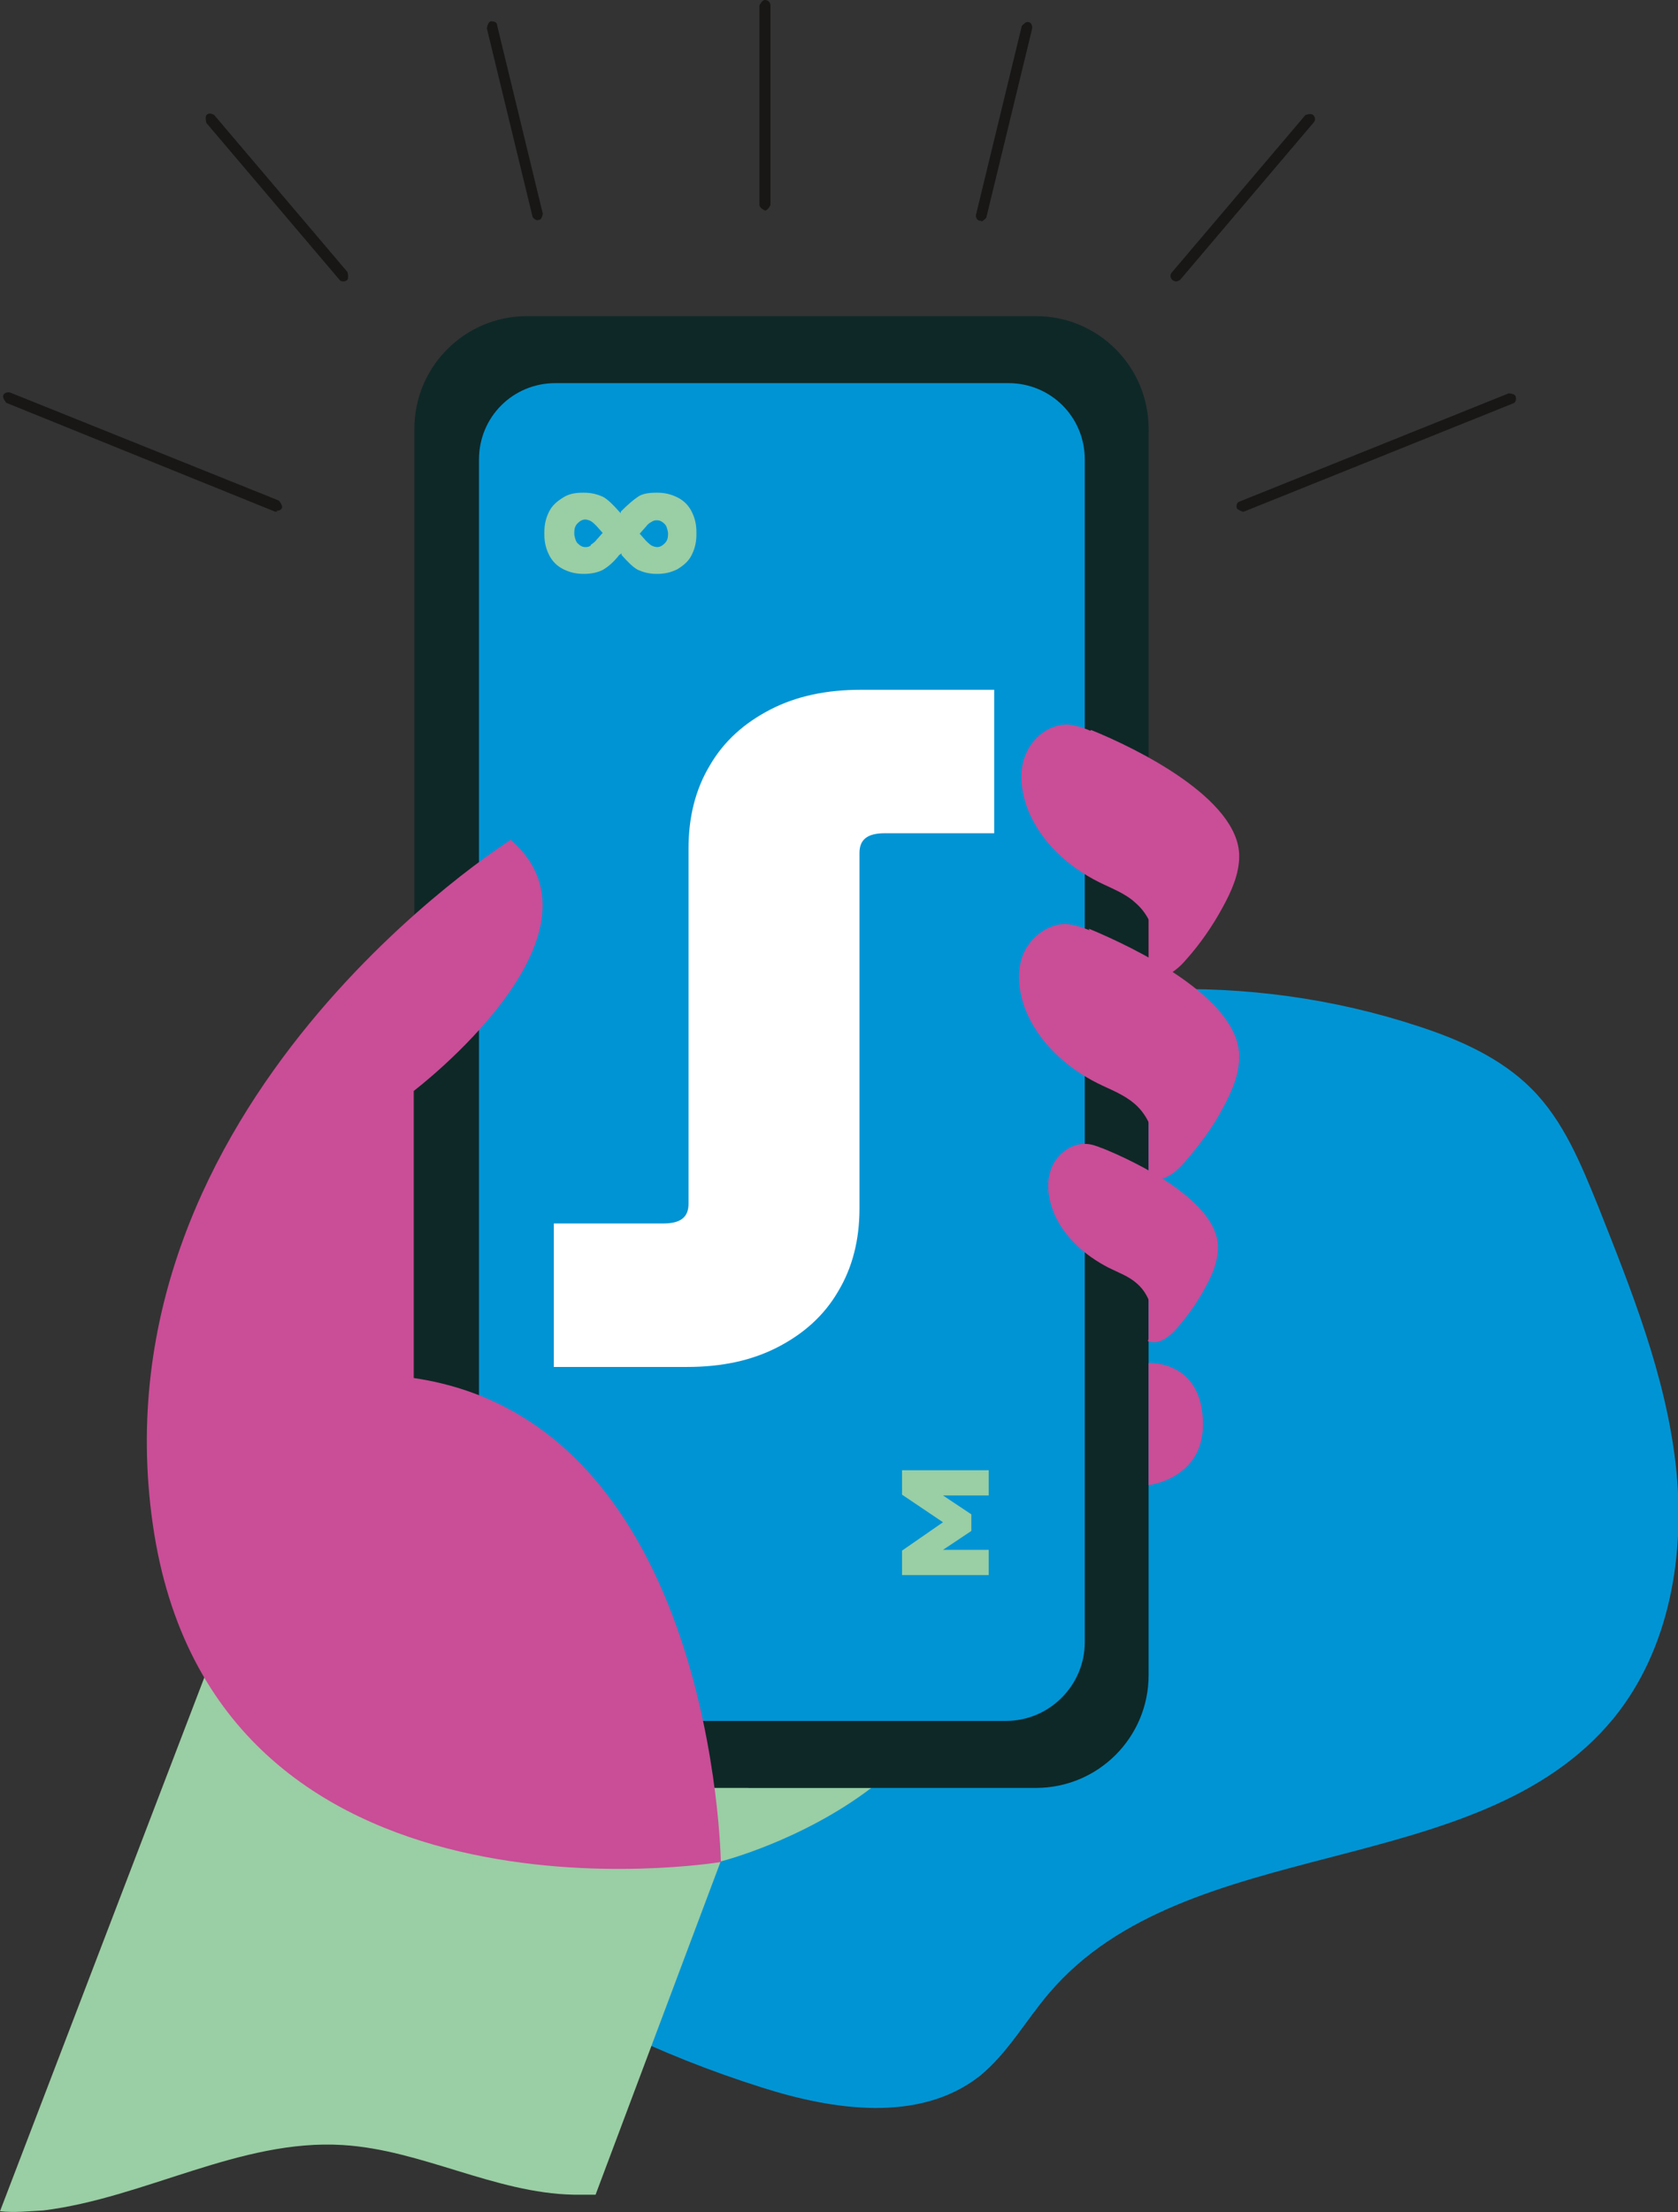 <svg width="331" height="436" viewBox="0 0 331 436" fill="none" xmlns="http://www.w3.org/2000/svg">
<rect x="0" y="0" width="331" height="436" fill="#333333" stroke="none"/>
<g clip-path="url(#clip0_13_14929)">
<path d="M96.503 263.838C120.9 241.773 146.075 219.243 176.533 206.346C209.012 192.673 246.463 191.274 279.874 202.307C287.954 204.948 296.035 208.522 302.096 214.582C308.467 220.952 311.886 229.498 315.305 237.889C321.831 254.359 328.513 270.985 330.534 288.543C332.554 306.101 329.446 325.058 318.257 338.731C291.528 371.206 234.186 360.951 206.991 392.804C202.329 398.242 198.755 404.768 193.161 409.274C181.351 418.442 164.412 415.956 150.271 411.45C130.069 405.079 110.799 395.756 93.239 383.792" fill="#0094D4"/>
<path d="M8.547 435.689C28.593 433.203 47.397 421.55 67.599 422.793C83.138 423.725 97.591 432.271 113.131 432.582C114.529 432.582 115.928 432.582 117.482 432.582L151.048 343.237L49.883 305.635L0 435.845C2.797 436.155 5.75 435.845 8.547 435.689Z" fill="#9ACEA4"/>
<path d="M142.345 366.855C142.345 366.855 158.196 362.815 171.871 352.405H136.751L142.19 366.855H142.345Z" fill="#9ACEA4"/>
<path d="M204.35 352.405H103.962C91.685 352.405 81.74 342.46 81.74 330.185V84.528C81.74 72.252 91.685 62.308 103.962 62.308H204.35C216.626 62.308 226.572 72.252 226.572 84.528V330.185C226.572 342.46 216.626 352.405 204.35 352.405Z" fill="#0E2827"/>
<path d="M226.572 268.654C226.572 268.654 237.294 268.033 237.294 280.774C237.294 291.495 226.572 292.738 226.572 292.738V268.654Z" fill="#CA4D97"/>
<path d="M150.892 41.487C150.892 41.487 149.805 41.021 149.805 40.399V1.088C149.805 1.088 150.271 0 150.892 0C151.514 0 151.98 0.466 151.98 1.088V40.399C151.98 40.399 151.514 41.487 150.892 41.487Z" fill="#181716"/>
<path d="M245.064 100.842C245.064 100.842 244.287 100.532 243.976 100.221C243.821 99.599 243.976 98.978 244.598 98.823L297.589 77.535C297.589 77.535 298.832 77.535 298.988 78.157C299.143 78.778 298.988 79.4 298.366 79.555L245.375 100.842C245.375 100.842 245.064 100.842 244.909 100.842" fill="#181716"/>
<path d="M232.011 55.471C232.011 55.471 231.545 55.471 231.234 55.16C230.768 54.694 230.768 54.073 231.234 53.607L257.496 22.686C257.496 22.686 258.584 22.22 259.05 22.686C259.517 23.152 259.517 23.773 259.05 24.239L232.788 55.16C232.788 55.16 232.322 55.471 232.011 55.471Z" fill="#181716"/>
<path d="M193.627 43.507C193.627 43.507 193.472 43.507 193.317 43.507C192.695 43.507 192.384 42.73 192.54 42.264L201.553 5.128C201.553 5.128 202.33 4.195 202.796 4.351C203.418 4.351 203.728 5.128 203.573 5.749L194.56 42.885C194.56 42.885 193.938 43.662 193.472 43.662" fill="#181716"/>
<path d="M54.7 100.842C54.7 100.842 54.39 100.842 54.234 100.842L1.243 79.4C1.243 79.4 0.466 78.468 0.622 78.001C0.777 77.38 1.554 77.225 2.02 77.38L55.011 98.667C55.011 98.667 55.788 99.599 55.633 100.066C55.477 100.532 55.011 100.687 54.545 100.687" fill="#181716"/>
<path d="M67.754 55.471C67.754 55.471 67.133 55.471 66.977 55.16L40.715 24.239C40.715 24.239 40.404 23.152 40.715 22.686C41.181 22.22 41.803 22.375 42.269 22.686L68.531 53.607C68.531 53.607 68.842 54.694 68.531 55.16C68.376 55.316 68.065 55.471 67.754 55.471Z" fill="#181716"/>
<path d="M106.138 43.507C106.138 43.507 105.205 43.196 105.05 42.73L96.037 5.594C96.037 5.594 96.192 4.351 96.814 4.195C97.435 4.195 98.057 4.351 98.057 4.972L107.07 42.108C107.07 42.108 106.915 43.351 106.293 43.351C106.293 43.351 106.138 43.351 105.982 43.351" fill="#181716"/>
<path d="M198.289 339.197H110.022C101.475 339.197 94.482 332.205 94.482 323.659V90.587C94.482 82.197 101.165 75.515 109.556 75.515H198.911C207.302 75.515 213.984 82.197 213.984 90.587V323.659C213.984 332.205 206.991 339.197 198.444 339.197" fill="#0094D4"/>
<path d="M214.917 183.35C213.363 182.728 211.809 182.262 210.255 182.107C206.681 182.107 203.262 184.748 201.864 188.011C200.465 191.43 200.931 195.314 202.174 198.733C204.661 205.259 210.255 210.386 216.471 213.494C218.958 214.737 221.599 215.669 223.775 217.534C227.815 220.952 229.058 227.478 226.572 232.14C229.058 233.383 231.856 231.207 233.72 229.032C236.518 225.769 239.159 222.351 241.18 218.466C242.889 215.359 244.443 211.94 244.443 208.211C244.443 196.713 223.775 186.768 214.762 183.039" fill="#CA4D97"/>
<path d="M226.572 232.295V219.398L231.389 218.155L230.923 228.255L228.126 231.829L226.572 232.295Z" fill="#CA4D97"/>
<path d="M215.072 144.038C213.674 143.417 212.12 142.951 210.566 142.795C206.991 142.795 203.728 145.282 202.329 148.7C200.931 151.963 201.397 155.847 202.64 159.266C205.127 165.792 210.566 170.764 216.782 173.872C219.268 175.115 221.91 176.047 223.93 177.912C227.97 181.33 229.213 187.701 226.727 192.362C229.213 193.45 232.011 191.43 233.875 189.254C236.673 186.147 239.159 182.573 241.179 178.844C242.889 175.736 244.443 172.318 244.443 168.744C244.443 157.401 224.085 147.457 215.228 143.883" fill="#CA4D97"/>
<path d="M226.572 192.362V179.621L231.389 178.378L230.923 188.322L228.126 191.896L226.572 192.362Z" fill="#CA4D97"/>
<path d="M217.559 226.391C216.471 225.924 215.228 225.458 213.985 225.458C211.187 225.458 208.546 227.478 207.458 230.12C206.37 232.761 206.681 235.713 207.613 238.355C209.478 243.483 213.829 247.367 218.647 249.853C220.511 250.785 222.687 251.562 224.241 252.961C227.349 255.602 228.281 260.574 226.417 264.304C228.437 265.236 230.612 263.527 232.011 261.973C234.187 259.487 236.207 256.69 237.761 253.738C239.159 251.252 240.247 248.61 240.247 245.813C240.247 236.801 224.241 229.032 217.248 226.235" fill="#CA4D97"/>
<path d="M226.572 264.459V254.359L230.301 253.427L229.991 261.196L227.815 263.993L226.572 264.459Z" fill="#CA4D97"/>
<path d="M100.854 165.481C100.854 165.481 18.182 217.223 30.147 300.507C42.113 383.636 142.19 367.011 142.19 367.011C142.19 367.011 140.947 280.308 81.585 271.607V215.048C81.585 215.048 122.144 184.282 100.854 165.636" fill="#CA4D97"/>
<path d="M130.846 241.152C134.265 241.152 135.819 239.909 135.819 237.267V167.19C135.819 160.975 137.217 155.537 140.015 150.875C142.812 146.058 146.852 142.485 151.98 139.843C157.109 137.202 163.014 135.959 169.851 135.959H196.114V164.238H174.513C171.094 164.238 169.54 165.481 169.54 168.123V238.2C169.54 244.415 168.142 249.853 165.345 254.515C162.547 259.331 158.507 262.905 153.379 265.547C148.251 268.188 142.346 269.431 135.508 269.431H109.246V241.152H130.846Z" fill="white"/>
<path d="M133.643 98.046C134.887 98.667 135.819 99.599 136.44 100.842C137.062 102.086 137.373 103.329 137.373 104.882V105.349C137.373 106.902 137.062 108.145 136.44 109.388C135.819 110.632 134.887 111.408 133.643 112.185C132.4 112.807 131.157 113.118 129.603 113.118C128.049 113.118 126.961 112.807 125.873 112.341C124.941 111.875 123.853 110.787 122.61 109.388V109.078L122.144 109.388C121.056 110.787 119.968 111.719 118.88 112.341C117.948 112.807 116.705 113.118 115.151 113.118C113.597 113.118 112.354 112.807 111.11 112.185C109.867 111.564 108.935 110.632 108.313 109.388C107.692 108.145 107.381 106.902 107.381 105.349V104.882C107.381 103.329 107.692 102.086 108.313 100.842C108.935 99.599 109.867 98.823 111.11 98.046C112.354 97.269 113.597 97.113 115.151 97.113C116.705 97.113 117.793 97.424 118.88 97.89C119.813 98.356 120.901 99.444 122.144 100.842L122.455 101.153V100.842C123.853 99.444 124.941 98.512 125.873 97.89C126.806 97.269 128.049 97.113 129.603 97.113C131.157 97.113 132.4 97.424 133.643 98.046ZM116.549 107.369C116.549 107.369 117.326 106.902 117.637 106.436L118.88 105.038L117.637 103.639C117.637 103.639 116.86 102.862 116.549 102.707C116.239 102.552 115.772 102.396 115.462 102.396C114.84 102.396 114.374 102.707 113.908 103.173C113.441 103.639 113.286 104.261 113.286 104.882V105.349C113.286 105.349 113.441 106.592 113.908 107.058C114.374 107.524 114.84 107.835 115.462 107.835C115.772 107.835 116.083 107.835 116.549 107.524M131.779 105.038C131.779 105.038 131.623 103.795 131.157 103.329C130.691 102.862 130.225 102.552 129.603 102.552C129.292 102.552 128.981 102.552 128.515 102.862C128.204 103.018 127.738 103.329 127.427 103.795L126.184 105.193L127.427 106.592C127.427 106.592 128.204 107.369 128.515 107.524C128.826 107.679 129.292 107.835 129.603 107.835C130.225 107.835 130.691 107.524 131.157 107.058C131.623 106.592 131.779 105.97 131.779 105.349V104.882V105.038Z" fill="#9ACEA4"/>
<path d="M195.026 294.758H186.013L191.607 298.487V301.751L186.013 305.48H195.026V310.452H177.932V305.635L186.013 300.041L177.932 294.603V289.786H195.026V294.758Z" fill="#9ACEA4"/>
</g>
<defs>
<clipPath id="clip0_13_14929">
<rect width="331" height="436" fill="white"/>
</clipPath>
</defs>
</svg>
